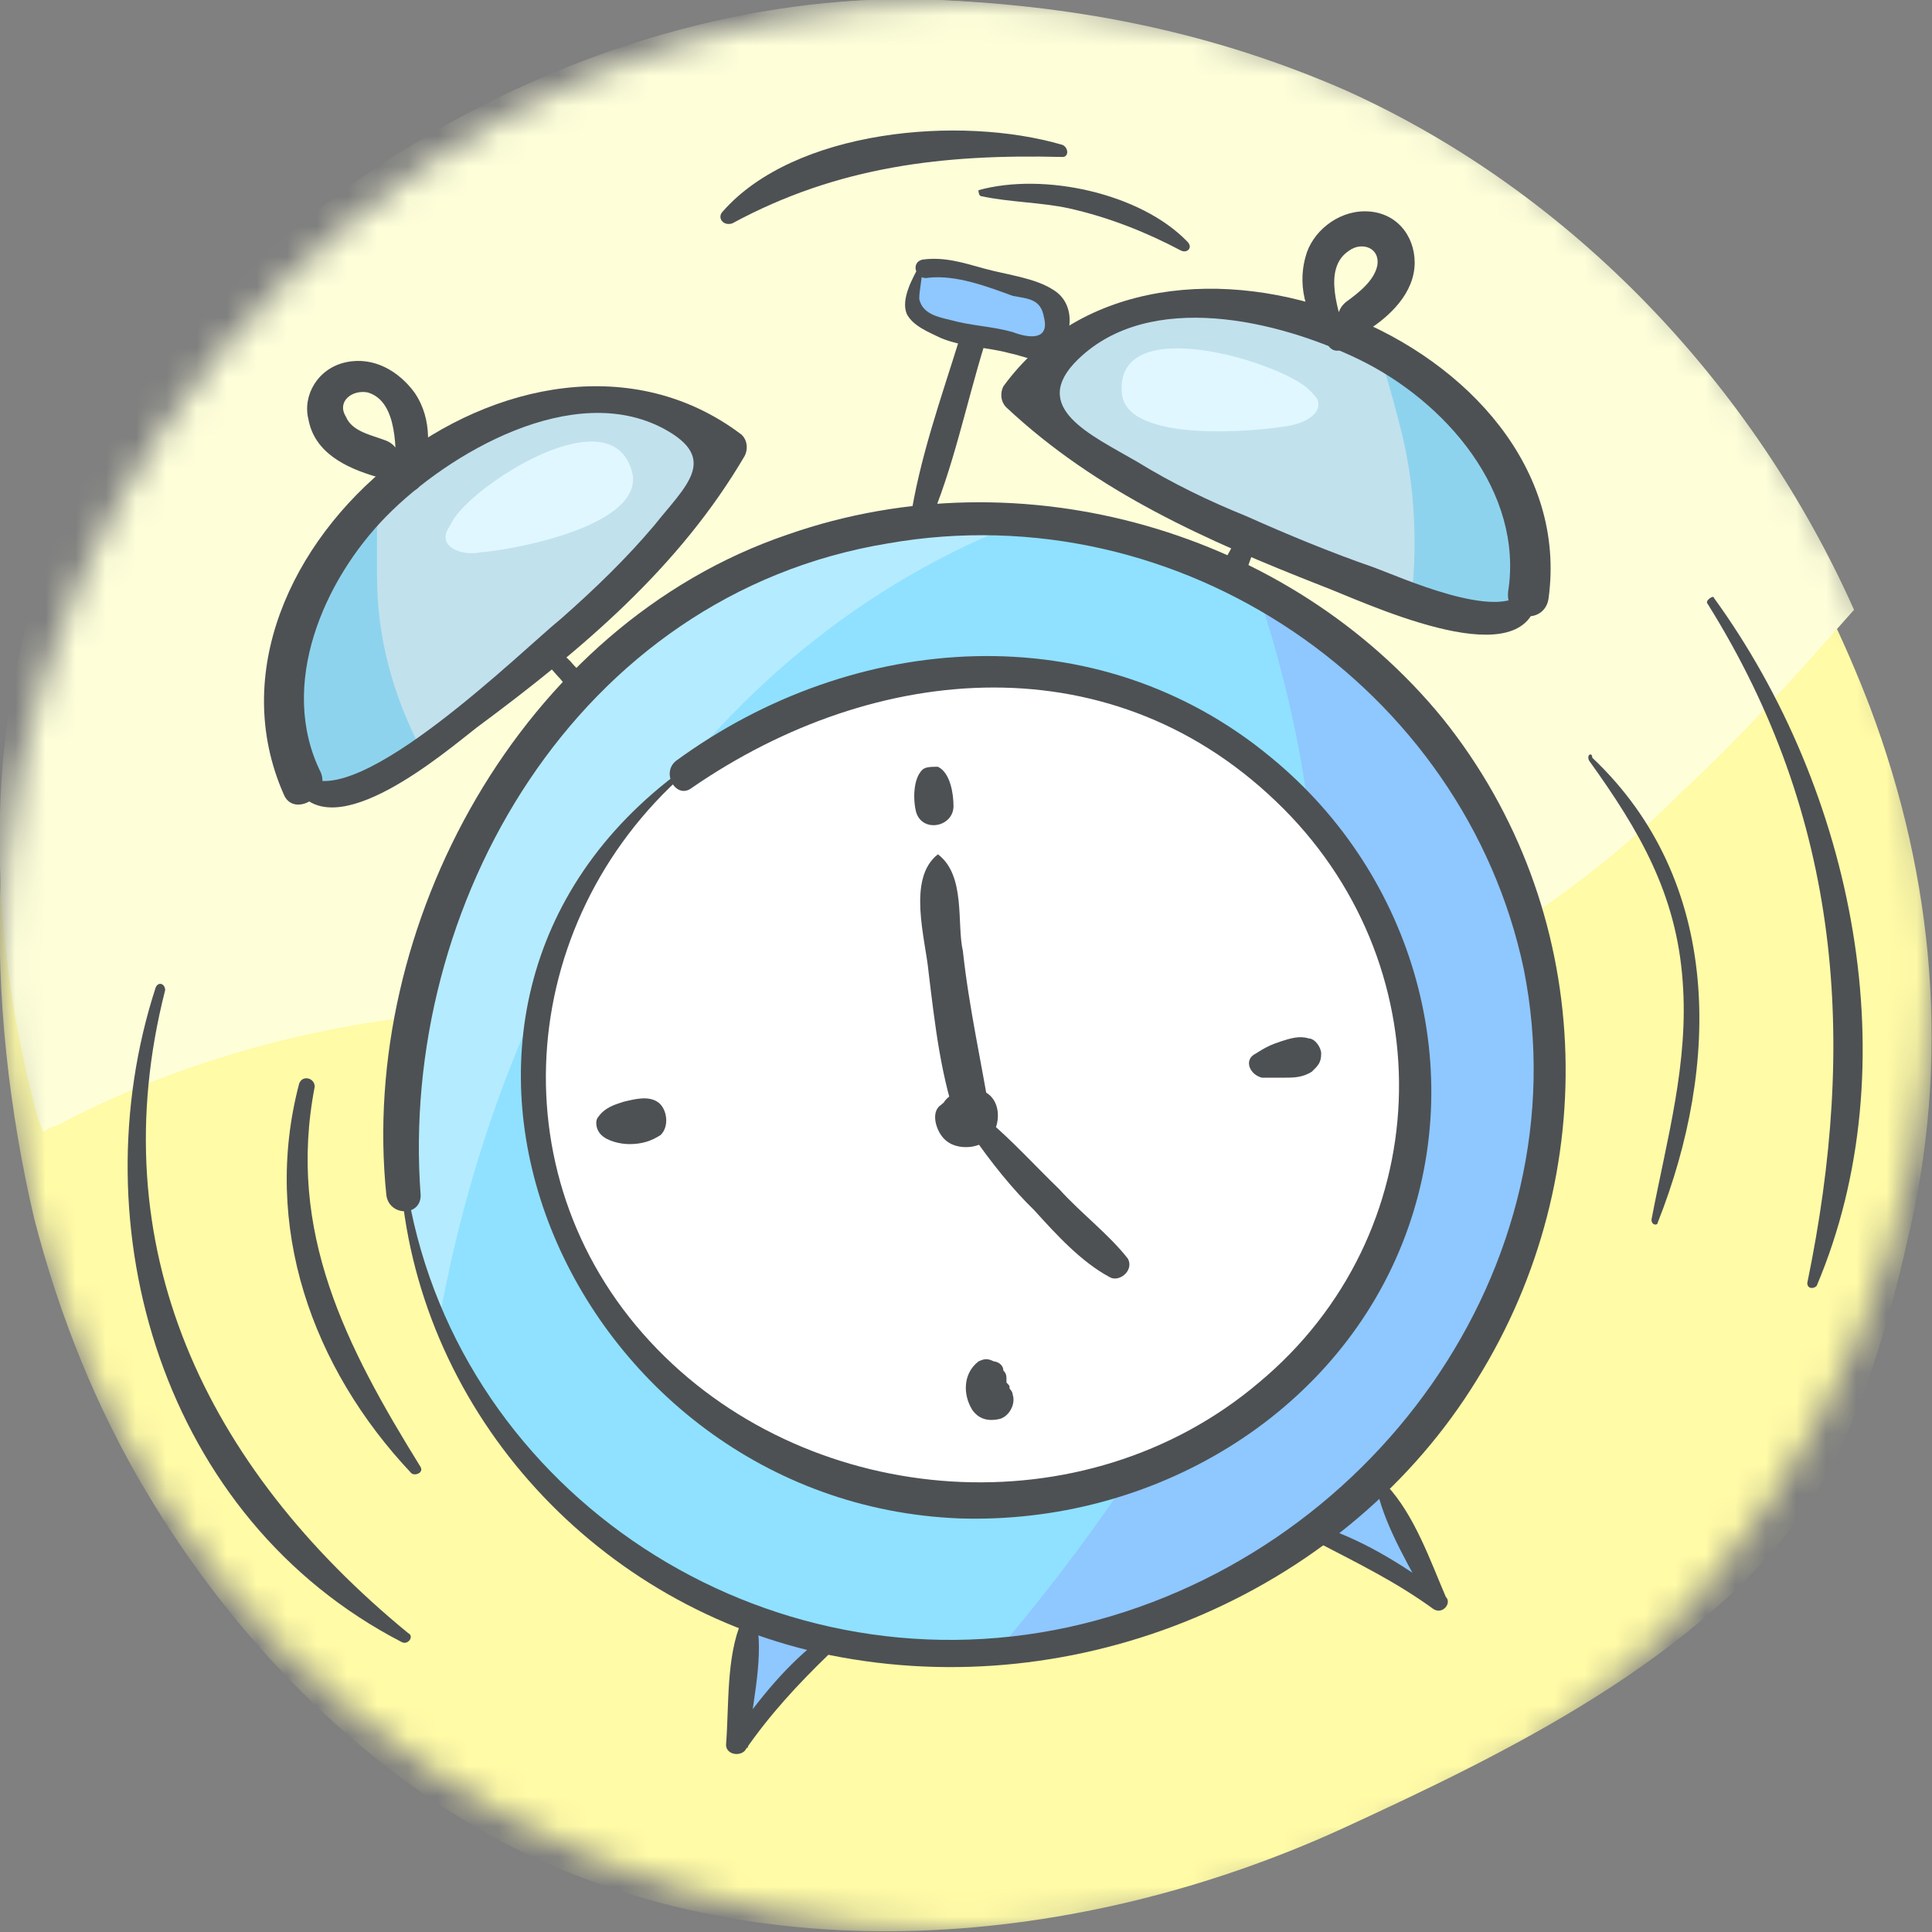 <?xml version="1.0" encoding="UTF-8"?> <svg xmlns="http://www.w3.org/2000/svg" width="64" height="64" viewBox="0 0 64 64" fill="none"><rect x="0" y="0" width="64" height="64" fill="#808080" stroke="none"/><mask id="mask0_396_17782" style="mask-type:alpha" maskUnits="userSpaceOnUse" x="-1" y="0" width="65" height="64"><circle cx="32" cy="32" r="32" fill="#4886FF"></circle></mask><g mask="url(#mask0_396_17782)"><path d="M4.851 49.422C7.742 54.276 11.767 58.358 16.412 60.895C25.083 65.528 35.818 64.535 44.489 60.564C49.753 58.137 56.462 54.938 59.972 49.753C61.52 47.437 62.552 43.907 63.172 41.149C64.617 35.192 64.101 29.125 61.933 23.389C58.63 14.784 52.437 7.283 44.592 3.312C40.257 1.216 35.818 0.223 31.07 0.002C19.819 -0.549 7.329 7.283 2.374 18.425C-0.619 25.154 -0.516 33.317 1.135 40.377C1.961 43.576 3.2 46.665 4.851 49.422Z" fill="#FFFBA6"></path><path d="M1.445 37.5C1.548 37.4 1.755 37.3 1.858 37.3C5.987 35.1 10.838 33.8 15.586 33.5C22.502 33.1 29.005 36.5 35.921 36.1C39.74 35.9 43.353 34.6 46.656 32.8C49.959 31 53.056 28.9 55.637 26.3C57.701 24.4 59.559 22.3 61.417 20.2C58.114 12.8 52.127 6.4 44.592 3C40.257 1.1 35.818 0.2 31.07 -6.50641e-05C19.819 -0.5 7.329 6.6 2.374 16.7C-0.619 22.8 -0.516 30.2 1.135 36.6C1.239 37 1.342 37.3 1.445 37.5Z" fill="#FEFFD9"></path><path d="M24.773 53.8C24.567 55.2 24.464 56.5 24.361 57.9C25.186 56.7 26.115 55.6 27.251 54.6" fill="#8FC7FF"></path><path d="M24.567 53.7C24.051 54.9 24.154 56.5 24.051 57.8C24.051 58.1 24.464 58.2 24.67 58C25.496 56.8 26.425 55.8 27.457 54.8C27.767 54.5 27.354 54.1 27.044 54.4C25.909 55.3 24.98 56.5 24.154 57.7C24.36 57.8 24.567 57.8 24.773 57.9C24.877 56.6 25.289 55.1 25.083 53.8C24.98 53.5 24.67 53.5 24.567 53.7Z" fill="#4D5154"></path><path d="M45.831 49.4C46.45 50.6 47.069 51.8 47.689 53.1C46.553 52.2 45.211 51.5 43.869 51" fill="#8FC7FF"></path><path d="M45.624 49.4C45.934 50.7 46.76 52 47.379 53.2C47.482 53.1 47.689 52.9 47.792 52.8C46.553 51.9 45.315 51.1 43.869 50.6C43.56 50.5 43.353 51 43.663 51.1C45.005 51.8 46.243 52.4 47.482 53.3C47.792 53.5 48.102 53.1 47.895 52.9C47.379 51.7 46.863 50.2 45.934 49.2C45.831 49.1 45.521 49.3 45.624 49.4Z" fill="#4D5154"></path><path d="M16.825 20.6C17.341 21.2 17.961 21.8 18.477 22.4C18.89 22.8 19.303 23.8 19.922 23.9C20.025 23.9 20.128 23.8 20.128 23.7C20.232 23.1 19.303 22.4 18.89 21.9C18.27 21.3 17.651 20.7 16.928 20.3C16.928 20.2 16.722 20.4 16.825 20.6Z" fill="#4D5154"></path><path d="M42.218 15.8C41.599 16.5 41.186 17.2 40.876 18C40.566 18.6 40.05 19.3 40.257 20C40.257 20.2 40.463 20.2 40.566 20.1C41.186 19.7 41.289 18.7 41.599 18.1C41.908 17.4 42.218 16.7 42.528 16C42.528 15.8 42.321 15.7 42.218 15.8Z" fill="#4D5154"></path><path d="M13.419 39.6C14.245 46.1 19.199 51.8 25.599 53.9C31.999 56 39.431 54.4 44.489 50.1C49.547 45.9 52.127 39.1 51.198 32.7C50.269 26.3 45.521 20.6 39.224 18.3C30.967 15.3 21.47 18.2 17.135 25.5C14.658 29.5 12.903 34.8 13.419 39.6Z" fill="#8FE1FF"></path><path d="M14.554 43.7C16.619 32.3 22.915 21.4 34.063 17.2C27.25 16.7 20.541 19.7 17.032 25.5C14.554 29.5 12.799 34.8 13.316 39.6C13.625 41 14.038 42.4 14.554 43.7Z" fill="#B5EBFF"></path><path d="M51.198 32.7C50.373 27.2 46.657 22.1 41.599 19.4C44.282 27.4 44.592 35.5 40.463 43.7C38.502 47.6 35.922 51.3 33.031 54.7C37.263 54.4 41.392 52.7 44.592 50C49.547 45.8 52.23 39 51.198 32.7Z" fill="#8FC7FF"></path><path d="M13.316 39.6C14.142 47.2 20.128 53.5 27.87 54.9C36.128 56.4 44.695 52.6 48.927 45.7C53.159 38.9 52.85 30.1 47.792 23.8C42.734 17.6 33.857 15 26.115 17.7C17.238 20.7 11.871 30.7 12.8 39.6C12.903 40.3 13.935 40.3 13.935 39.6C13.213 30 19.096 19.7 29.418 18C39.121 16.3 48.514 22.8 50.476 32.1C52.437 41.9 45.418 51.7 35.405 53.9C25.29 56.1 15.277 49.5 13.522 39.6C13.522 39.5 13.316 39.5 13.316 39.6Z" fill="#4D5154"></path><path d="M22.606 25.6C18.58 28.6 16.722 33.9 17.858 38.7C18.993 43.5 22.916 47.5 27.664 49C32.412 50.5 37.883 49.5 41.805 46.5C45.728 43.5 47.689 38.3 46.76 33.5C45.521 27.2 39.328 22 32.825 22.1C29.109 22.1 25.599 23.4 22.606 25.6Z" fill="white"></path><path d="M22.606 25.5C11.664 33.5 18.89 49.8 31.793 50.3C38.192 50.5 44.179 46.9 46.45 41.2C48.721 35.5 46.863 29 42.115 25.1C36.334 20.3 28.283 20.9 22.399 25.2C21.883 25.6 22.399 26.5 22.916 26.1C29.006 21.9 36.954 21.2 42.528 26.8C47.895 32.2 47.586 40.9 41.702 45.8C35.922 50.7 26.941 50 21.78 44.7C16.413 39.2 17.032 30.6 22.709 25.6C22.812 25.6 22.709 25.4 22.606 25.5Z" fill="#4D5154"></path><path d="M30.554 25.5C30.244 25.8 30.244 26.5 30.347 26.9C30.554 27.6 31.586 27.4 31.586 26.7C31.586 26.3 31.483 25.6 31.07 25.4C30.863 25.4 30.657 25.4 30.554 25.5Z" fill="#4D5154"></path><path d="M32.412 45.1C31.896 45.5 31.896 46.2 32.205 46.7C32.412 47 32.721 47.1 33.134 47C33.444 46.9 33.65 46.5 33.547 46.2C33.547 46.1 33.444 46 33.444 46C33.444 46.1 33.444 46.1 33.444 46C33.444 45.9 33.444 45.9 33.341 45.8V45.7C33.341 45.8 33.341 45.8 33.341 45.7C33.341 45.6 33.341 45.5 33.237 45.4C33.237 45.2 33.031 45.1 32.928 45.1C32.721 45 32.618 45 32.412 45.1Z" fill="#4D5154"></path><path d="M19.922 37.6C20.128 37.8 20.541 37.9 20.851 37.9C21.264 37.9 21.573 37.8 21.883 37.6C22.193 37.3 22.09 36.7 21.78 36.5C21.47 36.3 21.057 36.4 20.645 36.5C20.335 36.6 20.025 36.7 19.819 37C19.716 37.1 19.716 37.4 19.922 37.6Z" fill="#4D5154"></path><path d="M41.805 35.7C42.115 35.7 42.321 35.7 42.528 35.7C42.837 35.7 43.147 35.7 43.457 35.5C43.663 35.3 43.766 35.2 43.766 34.9C43.766 34.7 43.56 34.4 43.353 34.4C43.044 34.3 42.734 34.4 42.424 34.5C42.115 34.6 41.908 34.7 41.599 34.9C41.186 35.1 41.392 35.6 41.805 35.7Z" fill="#4D5154"></path><path d="M31.07 28.3C30.038 29.1 30.657 31.1 30.76 32.2C30.967 33.9 31.173 35.8 31.792 37.4C31.999 38 32.928 37.8 32.825 37.1C32.515 35.2 32.102 33.4 31.896 31.5C31.689 30.6 31.999 29 31.07 28.3Z" fill="#4D5154"></path><path d="M32.205 37.2C32.308 37.2 32.308 37.2 32.205 37.2C32.205 37.1 32.205 37.1 32.205 37.2C32.205 37.1 32.205 37 32.205 37.2C32.205 37.1 32.205 37.1 32.205 37.2C32.308 37.1 32.308 37 32.205 37.2C32.205 37.1 32.205 37.1 32.205 37.2C32.308 37.1 32.308 37.1 32.308 37.1H32.412C32.515 37.2 32.515 37.2 32.412 37.1C32.412 37 32.308 37 32.308 36.9C32.412 37 32.412 37 32.308 36.9C32.308 36.9 32.308 36.9 32.308 37C32.308 36.9 32.308 36.9 32.205 36.8C32.102 36.7 32.102 36.6 31.895 36.5C31.586 36.4 31.379 36.4 31.173 36.6C30.863 36.8 30.966 37.3 31.173 37.6C31.379 37.9 31.689 38 31.999 38C32.515 38 32.928 37.7 33.031 37.2C33.134 36.7 32.928 36.2 32.412 36.1C31.999 36 31.483 36.2 31.276 36.5C31.173 36.7 31.173 36.9 31.379 37.1C31.895 37.4 32.102 37.3 32.205 37.2Z" fill="#4D5154"></path><path d="M32.205 37.6C32.825 38.5 33.547 39.4 34.27 40.1C34.992 40.9 35.818 41.8 36.747 42.3C37.057 42.5 37.573 42.1 37.366 41.7C36.747 40.9 35.818 40.2 35.095 39.4C34.27 38.6 33.547 37.8 32.721 37.1C32.412 37 31.999 37.3 32.205 37.6Z" fill="#4D5154"></path><path d="M10.012 25.9C10.116 26 10.219 26.2 10.322 26.3C10.632 26.5 11.045 26.3 11.354 26.2C13.728 25.1 16.206 23.1 18.27 21.4C20.644 19.5 22.709 17.4 24.154 14.8C22.502 13.4 19.819 12.7 17.754 13.4C15.483 14.2 13.109 15.7 11.561 17.5C9.703 19.7 8.774 23 9.909 25.6C9.909 25.7 10.012 25.8 10.012 25.9Z" fill="#C1E1ED"></path><path d="M12.49 19.1C12.49 18.3 12.49 17.5 12.49 16.6C12.18 16.9 11.87 17.2 11.664 17.5C9.806 19.7 8.877 23 10.012 25.6C10.012 25.7 10.116 25.8 10.116 25.9C10.219 26 10.322 26.2 10.425 26.3C10.735 26.5 11.148 26.3 11.458 26.2C12.283 25.8 13.109 25.4 13.935 24.8C13.006 23 12.49 21.1 12.49 19.1Z" fill="#8ED3ED"></path><path d="M13.935 16C14.244 15 14.348 13.9 13.728 13C13.212 12.3 12.386 11.8 11.457 12C10.528 12.2 10.012 13.1 10.219 13.9C10.425 15 11.457 15.5 12.49 15.8C13.315 16 13.522 14.9 12.799 14.6C12.283 14.4 11.664 14.3 11.457 13.8C11.148 13.3 11.664 12.9 12.18 13C13.212 13.3 13.109 15 13.109 15.8C13.315 16.3 13.832 16.4 13.935 16Z" fill="#4D5154"></path><path d="M9.806 26.1C11.045 28.1 14.761 24.9 15.793 24.1C19.302 21.5 22.502 18.8 24.67 15.1C24.773 14.9 24.773 14.6 24.567 14.4C17.445 9 5.884 18.3 9.393 26.3C9.703 27.1 10.942 26.4 10.632 25.6C9.187 22.7 10.735 19.2 12.8 17.1C14.864 15 18.993 12.6 21.986 14.2C23.844 15.2 22.709 16.1 21.677 17.4C20.748 18.5 19.715 19.5 18.58 20.5C17.341 21.5 11.871 26.9 10.116 25.7C9.909 25.5 9.6 25.8 9.806 26.1Z" fill="#4D5154"></path><path d="M14.967 17.3C14.864 17.5 14.761 17.6 14.761 17.8C14.761 18.2 15.38 18.4 15.896 18.3C17.135 18.2 21.264 17.4 20.954 15.7C20.335 13 15.586 16.1 14.967 17.3Z" fill="#E0F7FF"></path><path d="M50.682 19.8C50.682 20 50.579 20.1 50.476 20.2C50.269 20.4 49.856 20.4 49.443 20.4C46.76 20 43.869 18.8 41.392 17.8C38.605 16.7 36.025 15.2 33.857 13.1C34.992 11.3 37.367 9.9 39.637 10C42.115 10.1 44.695 10.9 46.76 12.3C49.134 13.9 50.992 16.8 50.785 19.6C50.682 19.6 50.682 19.7 50.682 19.8Z" fill="#C1E1ED"></path><path d="M46.347 14C46.14 13.2 45.934 12.4 45.624 11.6C46.037 11.8 46.347 12 46.76 12.2C49.134 13.8 50.992 16.7 50.785 19.5C50.785 19.6 50.785 19.7 50.785 19.8C50.785 20 50.682 20.1 50.579 20.2C50.372 20.4 49.959 20.4 49.546 20.4C48.617 20.3 47.688 20 46.76 19.8C46.966 17.9 46.863 15.9 46.347 14Z" fill="#8ED3ED"></path><path d="M44.592 11.2C44.385 10.4 43.766 8.9 44.695 8.3C45.108 8 45.727 8.2 45.624 8.8C45.521 9.3 45.005 9.7 44.592 10C43.972 10.5 44.489 11.5 45.211 11C46.037 10.5 46.863 9.7 46.863 8.7C46.863 7.8 46.243 7 45.211 7C44.282 7 43.456 7.7 43.25 8.5C42.94 9.6 43.353 10.6 43.972 11.4C44.179 11.8 44.695 11.6 44.592 11.2Z" fill="#4D5154"></path><path d="M50.475 19.6C49.65 20.6 46.347 19.1 45.521 18.8C44.076 18.3 42.631 17.7 41.289 17.1C40.05 16.6 38.812 16 37.676 15.3C36.128 14.4 34.063 13.5 35.715 11.9C38.089 9.6 42.321 10.6 45.005 11.9C47.895 13.3 50.475 16.3 49.959 19.6C49.856 20.6 51.198 20.7 51.301 19.8C52.437 11.3 38.399 5.7 33.237 12.8C33.134 13 33.134 13.3 33.341 13.5C36.334 16.3 39.947 17.9 43.766 19.4C45.108 19.9 50.269 22.4 50.888 20C50.992 19.6 50.682 19.4 50.475 19.6Z" fill="#4D5154"></path><path d="M43.353 12.9C43.456 13 43.663 13.2 43.663 13.3C43.766 13.7 43.25 14 42.734 14.1C41.599 14.3 37.263 14.7 37.16 13C36.953 10.3 42.424 12 43.353 12.9Z" fill="#E0F7FF"></path><path d="M52.643 25.2C54.295 27.5 55.533 29.6 55.74 32.5C55.946 35.2 55.224 37.7 54.708 40.4C54.708 40.6 54.914 40.6 54.914 40.5C56.978 35.3 57.082 29.2 52.746 25.1C52.746 24.9 52.54 25 52.643 25.2Z" fill="#4D5154"></path><path d="M56.566 20C61.004 27.1 61.52 34.5 59.869 42.5C59.869 42.7 60.075 42.7 60.178 42.6C63.275 35.3 61.417 26.2 56.772 19.8C56.772 19.7 56.462 19.9 56.566 20Z" fill="#4D5154"></path><path d="M9.909 35.9C8.671 40.6 10.322 45.3 13.625 48.8C13.729 48.9 14.038 48.8 13.935 48.6C11.458 44.6 9.496 40.8 10.425 36C10.425 35.7 10.012 35.6 9.909 35.9Z" fill="#4D5154"></path><path d="M5.161 32.7C2.581 40.6 5.368 50.3 13.316 54.4C13.522 54.5 13.729 54.2 13.522 54.1C6.813 48.6 3.303 41.3 5.471 32.8C5.471 32.6 5.264 32.5 5.161 32.7Z" fill="#4D5154"></path><path d="M30.76 17.4C31.586 15.5 31.999 13.4 32.618 11.4C32.721 10.9 31.999 10.7 31.793 11.2C31.173 13.2 30.451 15.2 30.141 17.3C30.038 17.6 30.657 17.8 30.76 17.4Z" fill="#4D5154"></path><path d="M30.554 8.9C30.45 9.3 30.347 9.7 30.244 10.1C30.244 10.2 30.244 10.2 30.244 10.3C30.244 10.4 30.347 10.4 30.45 10.5C31.483 11.2 32.928 11.1 34.166 11.6C34.27 11.6 34.373 11.7 34.476 11.7C34.889 11.7 35.095 11.3 35.199 11C35.302 10.8 35.302 10.5 35.199 10.3C35.095 10.1 34.786 10 34.476 9.9C33.753 9.7 33.031 9.5 32.412 9.3C31.895 9.1 31.379 9 30.863 9.1" fill="#8FC7FF"></path><path d="M30.451 8.8C30.244 9.2 29.831 9.9 30.038 10.4C30.244 10.8 30.76 11 31.173 11.2C31.896 11.5 32.721 11.5 33.444 11.7C33.96 11.8 34.476 12.1 34.889 11.8C35.508 11.3 35.715 10.1 34.889 9.6C34.27 9.2 33.341 9.1 32.618 8.9C31.896 8.7 31.276 8.5 30.554 8.6C30.141 8.7 30.347 9.3 30.76 9.2C31.689 9.1 32.721 9.5 33.547 9.8C34.063 9.9 34.476 9.9 34.58 10.5C34.786 11.3 34.063 11.2 33.547 11C32.825 10.8 32.205 10.8 31.483 10.6C31.07 10.5 30.554 10.4 30.451 9.9C30.451 9.6 30.554 9.2 30.554 8.9C30.76 8.8 30.554 8.7 30.451 8.8Z" fill="#4D5154"></path><path d="M32.515 6.5C33.444 6.7 34.476 6.7 35.405 6.9C36.747 7.2 37.986 7.7 39.121 8.3C39.328 8.4 39.534 8.2 39.328 8C37.779 6.4 34.579 5.7 32.412 6.3C32.412 6.3 32.412 6.5 32.515 6.5Z" fill="#4D5154"></path><path d="M35.199 4.8C31.793 3.8 26.322 4.3 23.948 7C23.741 7.2 23.948 7.5 24.257 7.4C27.767 5.5 31.276 5.1 35.199 5.2C35.405 5.2 35.405 4.9 35.199 4.8Z" fill="#4D5154"></path></g></svg> 